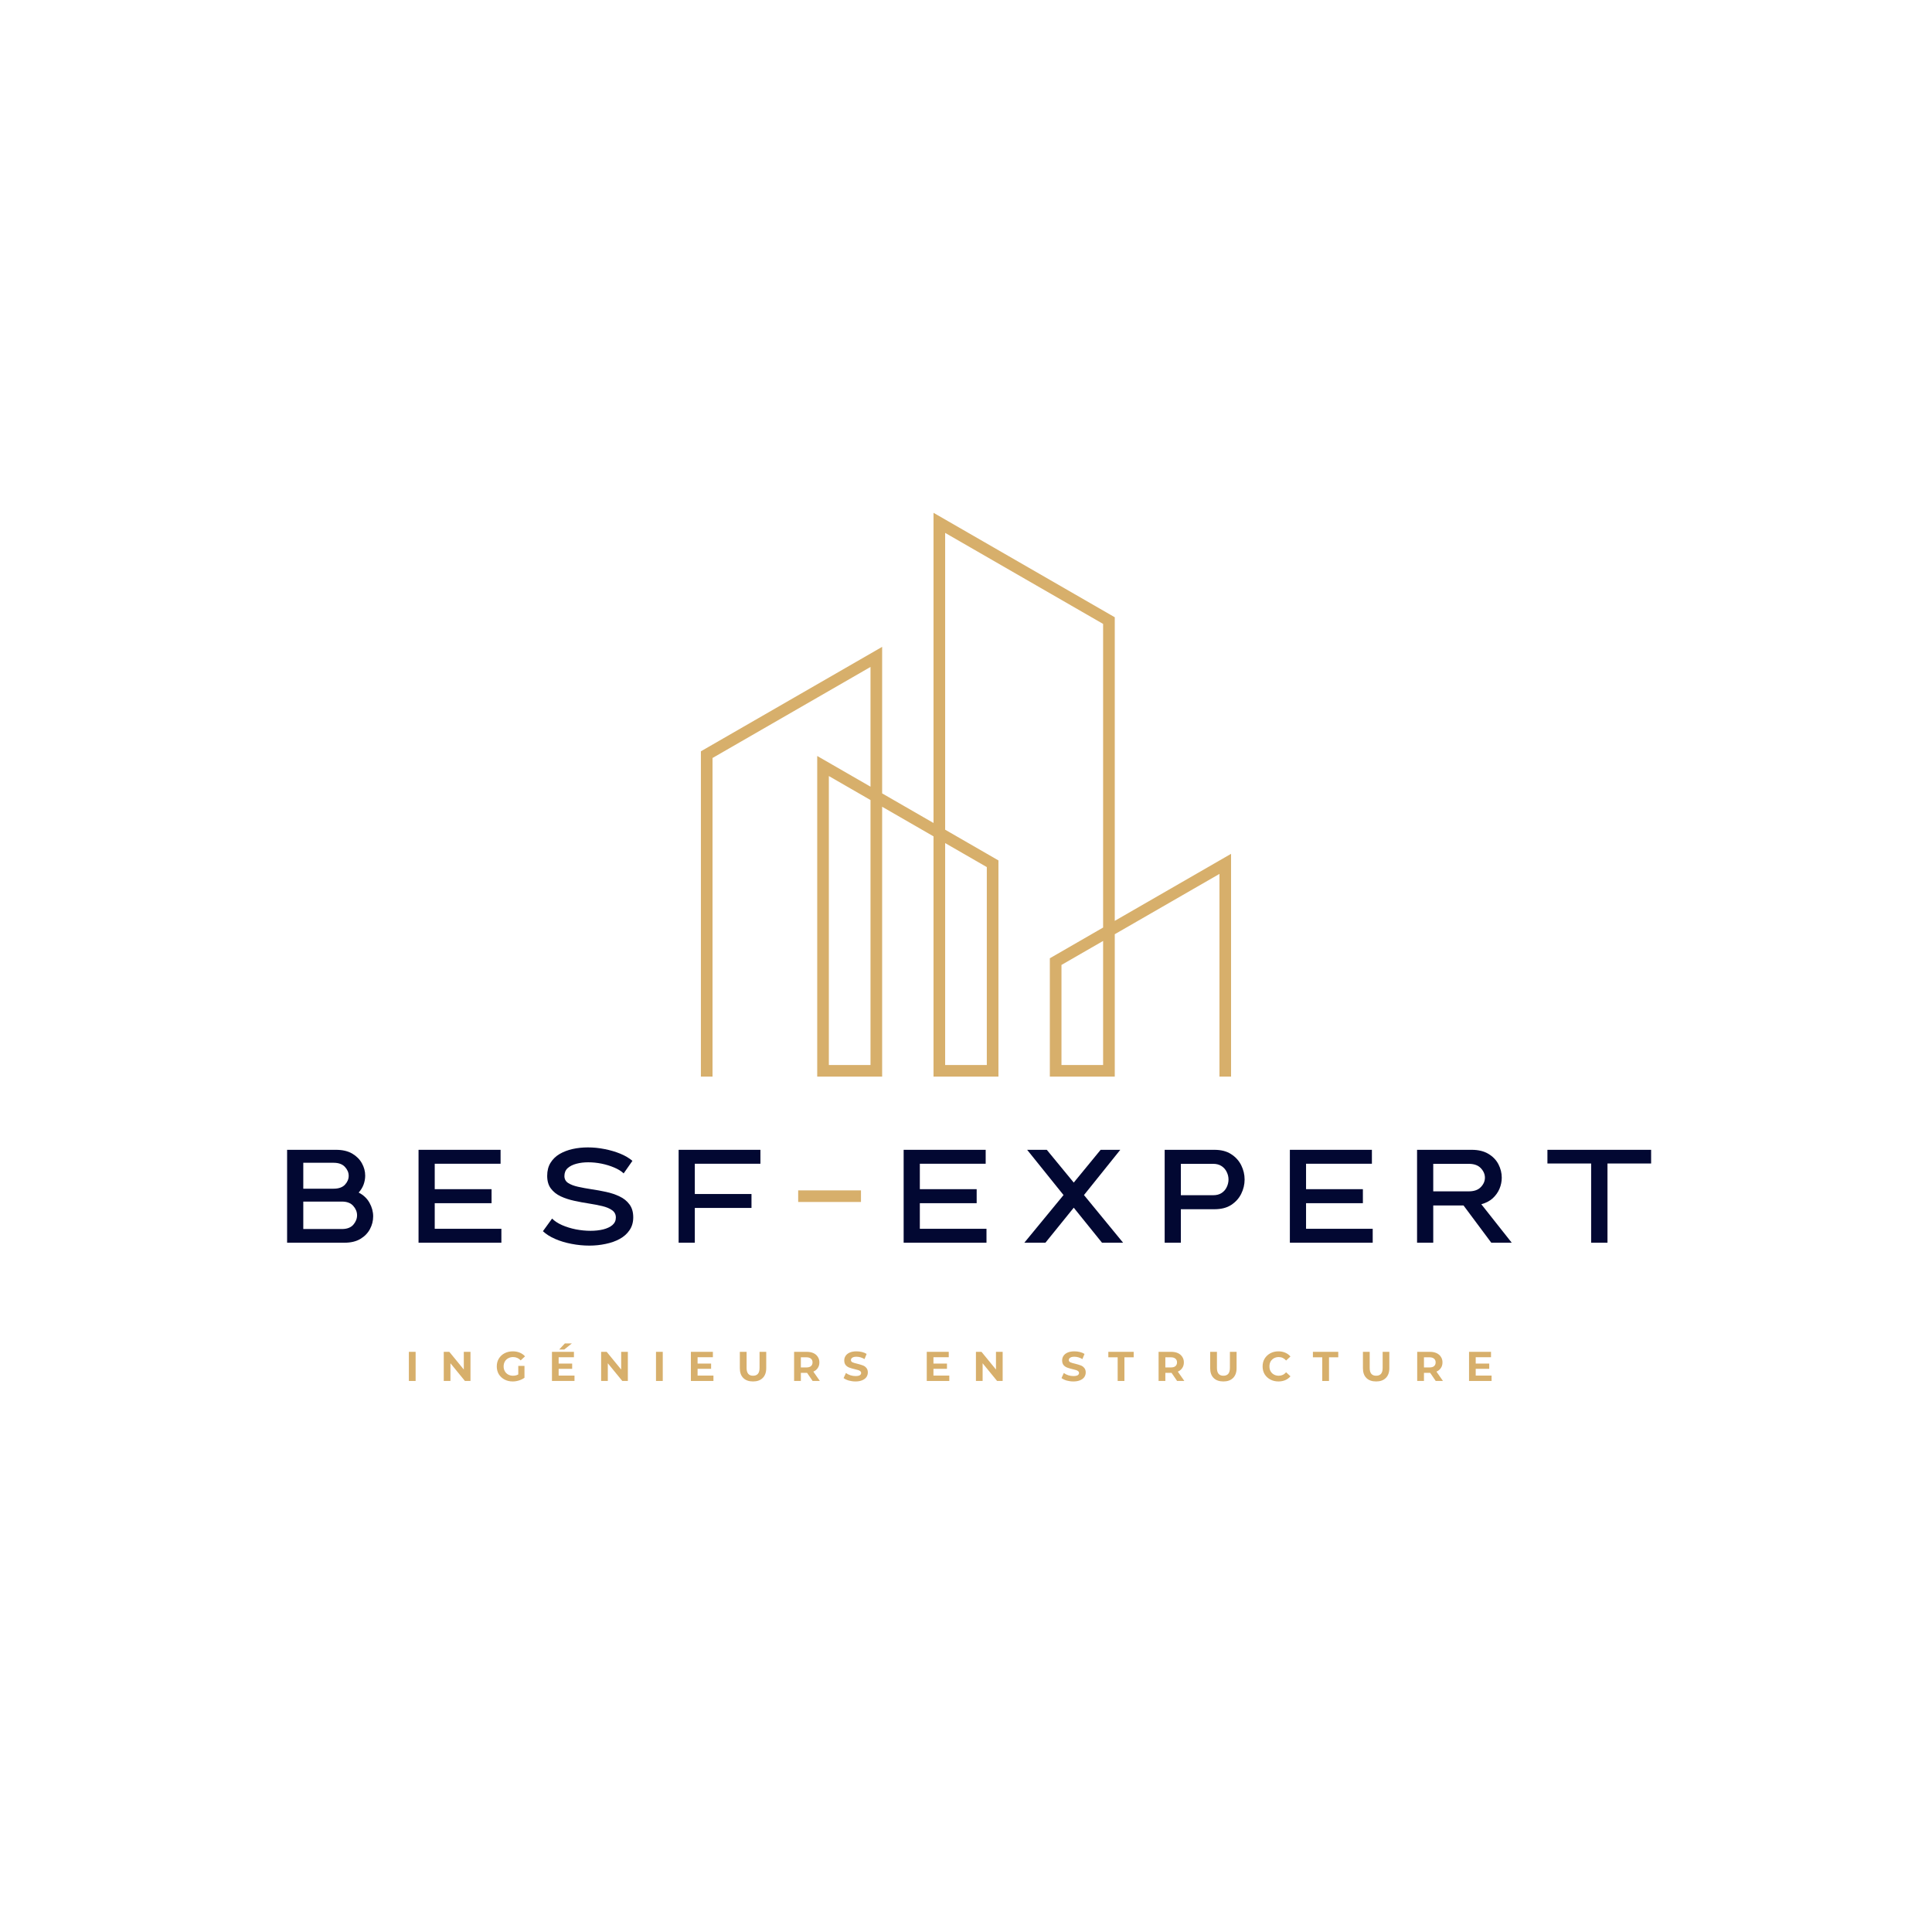 <svg version="1.2" preserveAspectRatio="xMidYMid meet" height="500" viewBox="0 0 375 375" zoomAndPan="magnify" width="500" xmlns:xlink="http://www.w3.org/1999/xlink" xmlns="http://www.w3.org/2000/svg"><defs><clipPath id="e2ae0cd750"><path d="M 136 99.547 L 239 99.547 L 239 209 L 136 209 Z M 136 99.547"></path></clipPath></defs><g id="bec1a9d13d"><rect style="fill:#ffffff;fill-opacity:1;stroke:none;" height="375" y="0" width="375" x="0"></rect><rect style="fill:#ffffff;fill-opacity:1;stroke:none;" height="375" y="0" width="375" x="0"></rect><g clip-path="url(#e2ae0cd750)" clip-rule="nonzero"><path d="M 160.879 206.715 L 168.965 206.715 L 168.965 155.289 L 160.879 150.629 Z M 203.773 206.715 L 203.773 186 L 214.113 180.035 L 214.113 121.102 L 183.453 103.434 L 183.453 161.043 L 193.797 167.008 L 193.797 208.973 L 181.195 208.973 L 181.195 162.336 L 171.223 156.59 L 171.223 208.973 L 158.621 208.973 L 158.621 146.734 L 168.965 152.695 L 168.965 129.453 L 138.301 147.125 L 138.301 208.973 L 136.043 208.973 L 136.043 145.828 L 171.223 125.555 L 171.223 153.996 L 181.195 159.742 L 181.195 99.535 L 216.375 119.809 L 216.375 178.738 L 238.949 165.727 L 238.949 208.973 L 236.695 208.973 L 236.695 169.625 L 216.375 181.332 L 216.375 208.973 L 203.773 208.973 Z M 214.113 182.637 L 206.031 187.293 L 206.031 206.715 L 214.113 206.715 Z M 183.453 163.641 L 183.453 206.715 L 191.539 206.715 L 191.539 168.301 L 183.453 163.641" style="stroke:none;fill-rule:evenodd;fill:#d7af6b;fill-opacity:1;"></path></g><g style="fill:#d7af6b;fill-opacity:1;"><g transform="translate(78.688, 268.045)"><path d="M 0.672 -5.656 L 1.984 -5.656 L 1.984 0 L 0.672 0 Z M 0.672 -5.656" style="stroke:none"></path></g></g><g style="fill:#d7af6b;fill-opacity:1;"><g transform="translate(85.462, 268.045)"><path d="M 5.859 -5.656 L 5.859 0 L 4.781 0 L 1.969 -3.438 L 1.969 0 L 0.672 0 L 0.672 -5.656 L 1.75 -5.656 L 4.562 -2.219 L 4.562 -5.656 Z M 5.859 -5.656" style="stroke:none"></path></g></g><g style="fill:#d7af6b;fill-opacity:1;"><g transform="translate(96.112, 268.045)"><path d="M 4.484 -2.922 L 5.688 -2.922 L 5.688 -0.625 C 5.375 -0.395 5.016 -0.219 4.609 -0.094 C 4.211 0.031 3.812 0.094 3.406 0.094 C 2.812 0.094 2.281 -0.031 1.812 -0.281 C 1.344 -0.531 0.973 -0.875 0.703 -1.312 C 0.441 -1.758 0.312 -2.266 0.312 -2.828 C 0.312 -3.391 0.441 -3.891 0.703 -4.328 C 0.973 -4.773 1.344 -5.125 1.812 -5.375 C 2.289 -5.625 2.828 -5.75 3.422 -5.75 C 3.922 -5.75 4.367 -5.664 4.766 -5.5 C 5.172 -5.332 5.516 -5.094 5.797 -4.781 L 4.953 -4 C 4.547 -4.426 4.055 -4.641 3.484 -4.641 C 3.129 -4.641 2.812 -4.562 2.531 -4.406 C 2.25 -4.258 2.031 -4.047 1.875 -3.766 C 1.719 -3.492 1.641 -3.18 1.641 -2.828 C 1.641 -2.473 1.719 -2.16 1.875 -1.891 C 2.031 -1.617 2.242 -1.406 2.516 -1.25 C 2.797 -1.094 3.113 -1.016 3.469 -1.016 C 3.844 -1.016 4.18 -1.098 4.484 -1.266 Z M 4.484 -2.922" style="stroke:none"></path></g></g><g style="fill:#d7af6b;fill-opacity:1;"><g transform="translate(106.463, 268.045)"><path d="M 5.047 -1.047 L 5.047 0 L 0.672 0 L 0.672 -5.656 L 4.938 -5.656 L 4.938 -4.609 L 1.969 -4.609 L 1.969 -3.375 L 4.594 -3.375 L 4.594 -2.359 L 1.969 -2.359 L 1.969 -1.047 Z M 3.172 -7.281 L 4.531 -7.281 L 3.062 -6.109 L 2.078 -6.109 Z M 3.172 -7.281" style="stroke:none"></path></g></g><g style="fill:#d7af6b;fill-opacity:1;"><g transform="translate(116.007, 268.045)"><path d="M 5.859 -5.656 L 5.859 0 L 4.781 0 L 1.969 -3.438 L 1.969 0 L 0.672 0 L 0.672 -5.656 L 1.75 -5.656 L 4.562 -2.219 L 4.562 -5.656 Z M 5.859 -5.656" style="stroke:none"></path></g></g><g style="fill:#d7af6b;fill-opacity:1;"><g transform="translate(126.657, 268.045)"><path d="M 0.672 -5.656 L 1.984 -5.656 L 1.984 0 L 0.672 0 Z M 0.672 -5.656" style="stroke:none"></path></g></g><g style="fill:#d7af6b;fill-opacity:1;"><g transform="translate(133.431, 268.045)"><path d="M 5.047 -1.047 L 5.047 0 L 0.672 0 L 0.672 -5.656 L 4.938 -5.656 L 4.938 -4.609 L 1.969 -4.609 L 1.969 -3.375 L 4.594 -3.375 L 4.594 -2.359 L 1.969 -2.359 L 1.969 -1.047 Z M 5.047 -1.047" style="stroke:none"></path></g></g><g style="fill:#d7af6b;fill-opacity:1;"><g transform="translate(142.975, 268.045)"><path d="M 3.188 0.094 C 2.375 0.094 1.742 -0.129 1.297 -0.578 C 0.848 -1.023 0.625 -1.66 0.625 -2.484 L 0.625 -5.656 L 1.938 -5.656 L 1.938 -2.531 C 1.938 -1.52 2.352 -1.016 3.188 -1.016 C 3.602 -1.016 3.914 -1.133 4.125 -1.375 C 4.344 -1.625 4.453 -2.008 4.453 -2.531 L 4.453 -5.656 L 5.75 -5.656 L 5.75 -2.484 C 5.75 -1.66 5.52 -1.023 5.062 -0.578 C 4.613 -0.129 3.988 0.094 3.188 0.094 Z M 3.188 0.094" style="stroke:none"></path></g></g><g style="fill:#d7af6b;fill-opacity:1;"><g transform="translate(153.463, 268.045)"><path d="M 4.266 0 L 3.188 -1.578 L 1.984 -1.578 L 1.984 0 L 0.672 0 L 0.672 -5.656 L 3.125 -5.656 C 3.625 -5.656 4.055 -5.57 4.422 -5.406 C 4.785 -5.238 5.066 -5 5.266 -4.688 C 5.473 -4.383 5.578 -4.023 5.578 -3.609 C 5.578 -3.18 5.473 -2.816 5.266 -2.516 C 5.066 -2.211 4.781 -1.977 4.406 -1.812 L 5.672 0 Z M 4.25 -3.609 C 4.25 -3.922 4.145 -4.16 3.938 -4.328 C 3.738 -4.504 3.441 -4.594 3.047 -4.594 L 1.984 -4.594 L 1.984 -2.625 L 3.047 -2.625 C 3.441 -2.625 3.738 -2.707 3.938 -2.875 C 4.145 -3.051 4.25 -3.297 4.25 -3.609 Z M 4.25 -3.609" style="stroke:none"></path></g></g><g style="fill:#d7af6b;fill-opacity:1;"><g transform="translate(163.524, 268.045)"><path d="M 2.531 0.094 C 2.082 0.094 1.648 0.035 1.234 -0.078 C 0.816 -0.203 0.477 -0.363 0.219 -0.562 L 0.672 -1.547 C 0.91 -1.367 1.195 -1.223 1.531 -1.109 C 1.863 -1.004 2.195 -0.953 2.531 -0.953 C 2.906 -0.953 3.18 -1.004 3.359 -1.109 C 3.535 -1.223 3.625 -1.375 3.625 -1.562 C 3.625 -1.695 3.57 -1.805 3.469 -1.891 C 3.363 -1.984 3.227 -2.055 3.062 -2.109 C 2.895 -2.16 2.676 -2.219 2.406 -2.281 C 1.969 -2.383 1.609 -2.488 1.328 -2.594 C 1.055 -2.695 0.82 -2.859 0.625 -3.078 C 0.438 -3.305 0.344 -3.609 0.344 -3.984 C 0.344 -4.316 0.43 -4.613 0.609 -4.875 C 0.785 -5.145 1.051 -5.359 1.406 -5.516 C 1.77 -5.672 2.207 -5.75 2.719 -5.75 C 3.082 -5.75 3.438 -5.707 3.781 -5.625 C 4.125 -5.539 4.426 -5.414 4.688 -5.25 L 4.281 -4.25 C 3.758 -4.551 3.238 -4.703 2.719 -4.703 C 2.352 -4.703 2.082 -4.641 1.906 -4.516 C 1.727 -4.398 1.641 -4.25 1.641 -4.062 C 1.641 -3.863 1.738 -3.719 1.938 -3.625 C 2.145 -3.531 2.457 -3.438 2.875 -3.344 C 3.301 -3.238 3.648 -3.133 3.922 -3.031 C 4.203 -2.938 4.438 -2.773 4.625 -2.547 C 4.82 -2.328 4.922 -2.031 4.922 -1.656 C 4.922 -1.332 4.832 -1.035 4.656 -0.766 C 4.477 -0.504 4.207 -0.297 3.844 -0.141 C 3.477 0.016 3.039 0.094 2.531 0.094 Z M 2.531 0.094" style="stroke:none"></path></g></g><g style="fill:#d7af6b;fill-opacity:1;"><g transform="translate(172.801, 268.045)"><path d="" style="stroke:none"></path></g></g><g style="fill:#d7af6b;fill-opacity:1;"><g transform="translate(179.212, 268.045)"><path d="M 5.047 -1.047 L 5.047 0 L 0.672 0 L 0.672 -5.656 L 4.938 -5.656 L 4.938 -4.609 L 1.969 -4.609 L 1.969 -3.375 L 4.594 -3.375 L 4.594 -2.359 L 1.969 -2.359 L 1.969 -1.047 Z M 5.047 -1.047" style="stroke:none"></path></g></g><g style="fill:#d7af6b;fill-opacity:1;"><g transform="translate(188.756, 268.045)"><path d="M 5.859 -5.656 L 5.859 0 L 4.781 0 L 1.969 -3.438 L 1.969 0 L 0.672 0 L 0.672 -5.656 L 1.75 -5.656 L 4.562 -2.219 L 4.562 -5.656 Z M 5.859 -5.656" style="stroke:none"></path></g></g><g style="fill:#d7af6b;fill-opacity:1;"><g transform="translate(199.405, 268.045)"><path d="" style="stroke:none"></path></g></g><g style="fill:#d7af6b;fill-opacity:1;"><g transform="translate(205.816, 268.045)"><path d="M 2.531 0.094 C 2.082 0.094 1.648 0.035 1.234 -0.078 C 0.816 -0.203 0.477 -0.363 0.219 -0.562 L 0.672 -1.547 C 0.91 -1.367 1.195 -1.223 1.531 -1.109 C 1.863 -1.004 2.195 -0.953 2.531 -0.953 C 2.906 -0.953 3.18 -1.004 3.359 -1.109 C 3.535 -1.223 3.625 -1.375 3.625 -1.562 C 3.625 -1.695 3.57 -1.805 3.469 -1.891 C 3.363 -1.984 3.227 -2.055 3.062 -2.109 C 2.895 -2.16 2.676 -2.219 2.406 -2.281 C 1.969 -2.383 1.609 -2.488 1.328 -2.594 C 1.055 -2.695 0.82 -2.859 0.625 -3.078 C 0.438 -3.305 0.344 -3.609 0.344 -3.984 C 0.344 -4.316 0.43 -4.613 0.609 -4.875 C 0.785 -5.145 1.051 -5.359 1.406 -5.516 C 1.77 -5.672 2.207 -5.75 2.719 -5.75 C 3.082 -5.75 3.438 -5.707 3.781 -5.625 C 4.125 -5.539 4.426 -5.414 4.688 -5.25 L 4.281 -4.25 C 3.758 -4.551 3.238 -4.703 2.719 -4.703 C 2.352 -4.703 2.082 -4.641 1.906 -4.516 C 1.727 -4.398 1.641 -4.25 1.641 -4.062 C 1.641 -3.863 1.738 -3.719 1.938 -3.625 C 2.145 -3.531 2.457 -3.438 2.875 -3.344 C 3.301 -3.238 3.648 -3.133 3.922 -3.031 C 4.203 -2.938 4.438 -2.773 4.625 -2.547 C 4.82 -2.328 4.922 -2.031 4.922 -1.656 C 4.922 -1.332 4.832 -1.035 4.656 -0.766 C 4.477 -0.504 4.207 -0.297 3.844 -0.141 C 3.477 0.016 3.039 0.094 2.531 0.094 Z M 2.531 0.094" style="stroke:none"></path></g></g><g style="fill:#d7af6b;fill-opacity:1;"><g transform="translate(215.094, 268.045)"><path d="M 1.844 -4.594 L 0.031 -4.594 L 0.031 -5.656 L 4.953 -5.656 L 4.953 -4.594 L 3.156 -4.594 L 3.156 0 L 1.844 0 Z M 1.844 -4.594" style="stroke:none"></path></g></g><g style="fill:#d7af6b;fill-opacity:1;"><g transform="translate(224.209, 268.045)"><path d="M 4.266 0 L 3.188 -1.578 L 1.984 -1.578 L 1.984 0 L 0.672 0 L 0.672 -5.656 L 3.125 -5.656 C 3.625 -5.656 4.055 -5.57 4.422 -5.406 C 4.785 -5.238 5.066 -5 5.266 -4.688 C 5.473 -4.383 5.578 -4.023 5.578 -3.609 C 5.578 -3.18 5.473 -2.816 5.266 -2.516 C 5.066 -2.211 4.781 -1.977 4.406 -1.812 L 5.672 0 Z M 4.25 -3.609 C 4.25 -3.922 4.145 -4.16 3.938 -4.328 C 3.738 -4.504 3.441 -4.594 3.047 -4.594 L 1.984 -4.594 L 1.984 -2.625 L 3.047 -2.625 C 3.441 -2.625 3.738 -2.707 3.938 -2.875 C 4.145 -3.051 4.25 -3.297 4.25 -3.609 Z M 4.25 -3.609" style="stroke:none"></path></g></g><g style="fill:#d7af6b;fill-opacity:1;"><g transform="translate(234.27, 268.045)"><path d="M 3.188 0.094 C 2.375 0.094 1.742 -0.129 1.297 -0.578 C 0.848 -1.023 0.625 -1.66 0.625 -2.484 L 0.625 -5.656 L 1.938 -5.656 L 1.938 -2.531 C 1.938 -1.52 2.352 -1.016 3.188 -1.016 C 3.602 -1.016 3.914 -1.133 4.125 -1.375 C 4.344 -1.625 4.453 -2.008 4.453 -2.531 L 4.453 -5.656 L 5.75 -5.656 L 5.75 -2.484 C 5.75 -1.66 5.52 -1.023 5.062 -0.578 C 4.613 -0.129 3.988 0.094 3.188 0.094 Z M 3.188 0.094" style="stroke:none"></path></g></g><g style="fill:#d7af6b;fill-opacity:1;"><g transform="translate(244.758, 268.045)"><path d="M 3.375 0.094 C 2.801 0.094 2.281 -0.031 1.812 -0.281 C 1.344 -0.531 0.973 -0.875 0.703 -1.312 C 0.441 -1.758 0.312 -2.266 0.312 -2.828 C 0.312 -3.391 0.441 -3.891 0.703 -4.328 C 0.973 -4.773 1.344 -5.125 1.812 -5.375 C 2.281 -5.625 2.805 -5.75 3.391 -5.75 C 3.879 -5.75 4.32 -5.66 4.719 -5.484 C 5.113 -5.316 5.445 -5.07 5.719 -4.75 L 4.875 -3.969 C 4.488 -4.414 4.016 -4.641 3.453 -4.641 C 3.098 -4.641 2.781 -4.562 2.5 -4.406 C 2.227 -4.25 2.016 -4.035 1.859 -3.766 C 1.711 -3.492 1.641 -3.18 1.641 -2.828 C 1.641 -2.473 1.711 -2.16 1.859 -1.891 C 2.016 -1.617 2.227 -1.406 2.5 -1.25 C 2.781 -1.094 3.098 -1.016 3.453 -1.016 C 4.016 -1.016 4.488 -1.238 4.875 -1.688 L 5.719 -0.906 C 5.445 -0.582 5.109 -0.332 4.703 -0.156 C 4.305 0.008 3.863 0.094 3.375 0.094 Z M 3.375 0.094" style="stroke:none"></path></g></g><g style="fill:#d7af6b;fill-opacity:1;"><g transform="translate(254.803, 268.045)"><path d="M 1.844 -4.594 L 0.031 -4.594 L 0.031 -5.656 L 4.953 -5.656 L 4.953 -4.594 L 3.156 -4.594 L 3.156 0 L 1.844 0 Z M 1.844 -4.594" style="stroke:none"></path></g></g><g style="fill:#d7af6b;fill-opacity:1;"><g transform="translate(263.919, 268.045)"><path d="M 3.188 0.094 C 2.375 0.094 1.742 -0.129 1.297 -0.578 C 0.848 -1.023 0.625 -1.66 0.625 -2.484 L 0.625 -5.656 L 1.938 -5.656 L 1.938 -2.531 C 1.938 -1.52 2.352 -1.016 3.188 -1.016 C 3.602 -1.016 3.914 -1.133 4.125 -1.375 C 4.344 -1.625 4.453 -2.008 4.453 -2.531 L 4.453 -5.656 L 5.75 -5.656 L 5.75 -2.484 C 5.75 -1.66 5.52 -1.023 5.062 -0.578 C 4.613 -0.129 3.988 0.094 3.188 0.094 Z M 3.188 0.094" style="stroke:none"></path></g></g><g style="fill:#d7af6b;fill-opacity:1;"><g transform="translate(274.407, 268.045)"><path d="M 4.266 0 L 3.188 -1.578 L 1.984 -1.578 L 1.984 0 L 0.672 0 L 0.672 -5.656 L 3.125 -5.656 C 3.625 -5.656 4.055 -5.57 4.422 -5.406 C 4.785 -5.238 5.066 -5 5.266 -4.688 C 5.473 -4.383 5.578 -4.023 5.578 -3.609 C 5.578 -3.18 5.473 -2.816 5.266 -2.516 C 5.066 -2.211 4.781 -1.977 4.406 -1.812 L 5.672 0 Z M 4.25 -3.609 C 4.25 -3.922 4.145 -4.16 3.938 -4.328 C 3.738 -4.504 3.441 -4.594 3.047 -4.594 L 1.984 -4.594 L 1.984 -2.625 L 3.047 -2.625 C 3.441 -2.625 3.738 -2.707 3.938 -2.875 C 4.145 -3.051 4.25 -3.297 4.25 -3.609 Z M 4.25 -3.609" style="stroke:none"></path></g></g><g style="fill:#d7af6b;fill-opacity:1;"><g transform="translate(284.467, 268.045)"><path d="M 5.047 -1.047 L 5.047 0 L 0.672 0 L 0.672 -5.656 L 4.938 -5.656 L 4.938 -4.609 L 1.969 -4.609 L 1.969 -3.375 L 4.594 -3.375 L 4.594 -2.359 L 1.969 -2.359 L 1.969 -1.047 Z M 5.047 -1.047" style="stroke:none"></path></g></g><g style="fill:#d7af6b;fill-opacity:1;"><g transform="translate(294.021, 268.045)"><path d="" style="stroke:none"></path></g></g><g style="fill:#020832;fill-opacity:1;"><g transform="translate(53.743, 241.21)"><path d="M 1.984 0 L 1.984 -18.031 L 11.484 -18.031 C 12.742 -18.031 13.789 -17.785 14.625 -17.297 C 15.457 -16.805 16.082 -16.18 16.5 -15.422 C 16.926 -14.66 17.141 -13.859 17.141 -13.016 C 17.141 -12.43 17.035 -11.852 16.828 -11.281 C 16.617 -10.719 16.301 -10.203 15.875 -9.734 C 16.812 -9.254 17.516 -8.586 17.984 -7.734 C 18.453 -6.891 18.688 -6.016 18.688 -5.109 C 18.688 -4.242 18.477 -3.422 18.062 -2.641 C 17.645 -1.859 17.023 -1.223 16.203 -0.734 C 15.379 -0.242 14.348 0 13.109 0 Z M 5.125 -15.516 L 5.125 -10.484 L 11 -10.484 C 11.977 -10.484 12.711 -10.738 13.203 -11.25 C 13.691 -11.77 13.938 -12.348 13.938 -12.984 C 13.938 -13.617 13.691 -14.195 13.203 -14.719 C 12.711 -15.25 11.977 -15.516 11 -15.516 Z M 5.125 -7.984 L 5.125 -2.656 L 12.625 -2.656 C 13.602 -2.656 14.336 -2.93 14.828 -3.484 C 15.316 -4.047 15.562 -4.66 15.562 -5.328 C 15.562 -5.984 15.316 -6.586 14.828 -7.141 C 14.336 -7.703 13.602 -7.984 12.625 -7.984 Z M 5.125 -7.984" style="stroke:none"></path></g></g><g style="fill:#020832;fill-opacity:1;"><g transform="translate(79.255, 241.21)"><path d="M 5.125 -2.703 L 18.062 -2.703 L 18.062 0 L 1.984 0 L 1.984 -18.031 L 17.906 -18.031 L 17.906 -15.328 L 5.125 -15.328 L 5.125 -10.391 L 16.156 -10.391 L 16.156 -7.672 L 5.125 -7.672 Z M 5.125 -2.703" style="stroke:none"></path></g></g><g style="fill:#020832;fill-opacity:1;"><g transform="translate(103.943, 241.21)"><path d="M 18.812 -15.891 L 17.109 -13.453 C 16.641 -13.898 16.023 -14.281 15.266 -14.594 C 14.516 -14.914 13.703 -15.164 12.828 -15.344 C 11.953 -15.52 11.086 -15.609 10.234 -15.609 C 9.41 -15.609 8.645 -15.516 7.938 -15.328 C 7.227 -15.141 6.66 -14.852 6.234 -14.469 C 5.816 -14.082 5.609 -13.57 5.609 -12.938 C 5.609 -12.363 5.848 -11.914 6.328 -11.594 C 6.816 -11.281 7.457 -11.035 8.25 -10.859 C 9.051 -10.68 9.926 -10.52 10.875 -10.375 C 11.82 -10.238 12.766 -10.066 13.703 -9.859 C 14.648 -9.66 15.52 -9.367 16.312 -8.984 C 17.113 -8.609 17.754 -8.094 18.234 -7.438 C 18.723 -6.789 18.969 -5.953 18.969 -4.922 C 18.969 -3.961 18.727 -3.133 18.25 -2.438 C 17.781 -1.738 17.145 -1.172 16.344 -0.734 C 15.551 -0.297 14.641 0.023 13.609 0.234 C 12.586 0.453 11.535 0.562 10.453 0.562 C 9.285 0.562 8.125 0.445 6.969 0.219 C 5.82 0 4.77 -0.316 3.812 -0.734 C 2.852 -1.148 2.062 -1.648 1.438 -2.234 L 3.219 -4.688 C 3.688 -4.207 4.328 -3.785 5.141 -3.422 C 5.953 -3.066 6.844 -2.789 7.812 -2.594 C 8.789 -2.406 9.75 -2.312 10.688 -2.312 C 11.562 -2.312 12.375 -2.398 13.125 -2.578 C 13.875 -2.766 14.473 -3.047 14.922 -3.422 C 15.367 -3.805 15.594 -4.297 15.594 -4.891 C 15.594 -5.492 15.348 -5.969 14.859 -6.312 C 14.379 -6.656 13.742 -6.922 12.953 -7.109 C 12.172 -7.297 11.305 -7.461 10.359 -7.609 C 9.41 -7.754 8.457 -7.93 7.5 -8.141 C 6.551 -8.348 5.68 -8.633 4.891 -9 C 4.098 -9.375 3.461 -9.879 2.984 -10.516 C 2.504 -11.148 2.266 -11.973 2.266 -12.984 C 2.266 -13.961 2.477 -14.801 2.906 -15.5 C 3.344 -16.207 3.93 -16.781 4.672 -17.219 C 5.422 -17.656 6.266 -17.977 7.203 -18.188 C 8.141 -18.395 9.125 -18.5 10.156 -18.5 C 11.25 -18.5 12.336 -18.391 13.422 -18.172 C 14.504 -17.961 15.516 -17.664 16.453 -17.281 C 17.391 -16.895 18.176 -16.43 18.812 -15.891 Z M 18.812 -15.891" style="stroke:none"></path></g></g><g style="fill:#020832;fill-opacity:1;"><g transform="translate(129.738, 241.21)"><path d="M 1.984 -18.031 L 17.859 -18.031 L 17.859 -15.328 L 5.125 -15.328 L 5.125 -9.453 L 16.125 -9.453 L 16.125 -6.75 L 5.125 -6.75 L 5.125 0 L 1.984 0 Z M 1.984 -18.031" style="stroke:none"></path></g></g><g style="fill:#d7af6b;fill-opacity:1;"><g transform="translate(153.973, 241.21)"><path d="M 0.953 -7.906 L 0.953 -10.156 L 13.141 -10.156 L 13.141 -7.906 Z M 0.953 -7.906" style="stroke:none"></path></g></g><g style="fill:#020832;fill-opacity:1;"><g transform="translate(173.414, 241.21)"><path d="M 5.125 -2.703 L 18.062 -2.703 L 18.062 0 L 1.984 0 L 1.984 -18.031 L 17.906 -18.031 L 17.906 -15.328 L 5.125 -15.328 L 5.125 -10.391 L 16.156 -10.391 L 16.156 -7.672 L 5.125 -7.672 Z M 5.125 -2.703" style="stroke:none"></path></g></g><g style="fill:#020832;fill-opacity:1;"><g transform="translate(198.102, 241.21)"><path d="M 19.891 0 L 15.797 0 L 10.312 -6.797 L 4.812 0 L 0.719 0 L 8.328 -9.25 L 1.266 -18.031 L 5.078 -18.031 L 10.312 -11.672 L 15.531 -18.031 L 19.344 -18.031 L 12.297 -9.25 Z M 19.891 0" style="stroke:none"></path></g></g><g style="fill:#020832;fill-opacity:1;"><g transform="translate(224.078, 241.21)"><path d="M 1.984 0 L 1.984 -18.031 L 11.641 -18.031 C 12.953 -18.031 14.035 -17.75 14.891 -17.188 C 15.754 -16.633 16.406 -15.914 16.844 -15.031 C 17.281 -14.145 17.5 -13.223 17.5 -12.266 C 17.5 -11.305 17.281 -10.383 16.844 -9.5 C 16.406 -8.613 15.754 -7.891 14.891 -7.328 C 14.035 -6.773 12.953 -6.5 11.641 -6.5 L 5.125 -6.5 L 5.125 0 Z M 5.125 -15.312 L 5.125 -9.219 L 11.391 -9.219 C 12.055 -9.219 12.609 -9.363 13.047 -9.656 C 13.484 -9.945 13.812 -10.328 14.031 -10.797 C 14.258 -11.273 14.375 -11.766 14.375 -12.266 C 14.375 -12.773 14.258 -13.258 14.031 -13.719 C 13.812 -14.188 13.484 -14.566 13.047 -14.859 C 12.609 -15.16 12.055 -15.312 11.391 -15.312 Z M 5.125 -15.312" style="stroke:none"></path></g></g><g style="fill:#020832;fill-opacity:1;"><g transform="translate(248.379, 241.21)"><path d="M 5.125 -2.703 L 18.062 -2.703 L 18.062 0 L 1.984 0 L 1.984 -18.031 L 17.906 -18.031 L 17.906 -15.328 L 5.125 -15.328 L 5.125 -10.391 L 16.156 -10.391 L 16.156 -7.672 L 5.125 -7.672 Z M 5.125 -2.703" style="stroke:none"></path></g></g><g style="fill:#020832;fill-opacity:1;"><g transform="translate(273.067, 241.21)"><path d="M 1.984 0 L 1.984 -18.031 L 12.578 -18.031 C 13.879 -18.031 14.961 -17.77 15.828 -17.25 C 16.703 -16.727 17.352 -16.051 17.781 -15.219 C 18.207 -14.395 18.422 -13.531 18.422 -12.625 C 18.422 -11.883 18.273 -11.164 17.984 -10.469 C 17.691 -9.781 17.254 -9.164 16.672 -8.625 C 16.086 -8.094 15.348 -7.707 14.453 -7.469 L 20.359 0 L 16.391 0 L 11 -7.234 L 5.125 -7.234 L 5.125 0 Z M 5.125 -15.312 L 5.125 -9.969 L 12 -9.969 C 13.051 -9.969 13.836 -10.242 14.359 -10.797 C 14.891 -11.348 15.156 -11.957 15.156 -12.625 C 15.156 -13.289 14.891 -13.906 14.359 -14.469 C 13.836 -15.031 13.051 -15.312 12 -15.312 Z M 5.125 -15.312" style="stroke:none"></path></g></g><g style="fill:#020832;fill-opacity:1;"><g transform="translate(299.636, 241.21)"><path d="M 0.719 -18.031 L 20.844 -18.031 L 20.844 -15.375 L 12.375 -15.375 L 12.375 0 L 9.203 0 L 9.203 -15.375 L 0.719 -15.375 Z M 0.719 -18.031" style="stroke:none"></path></g></g></g></svg>